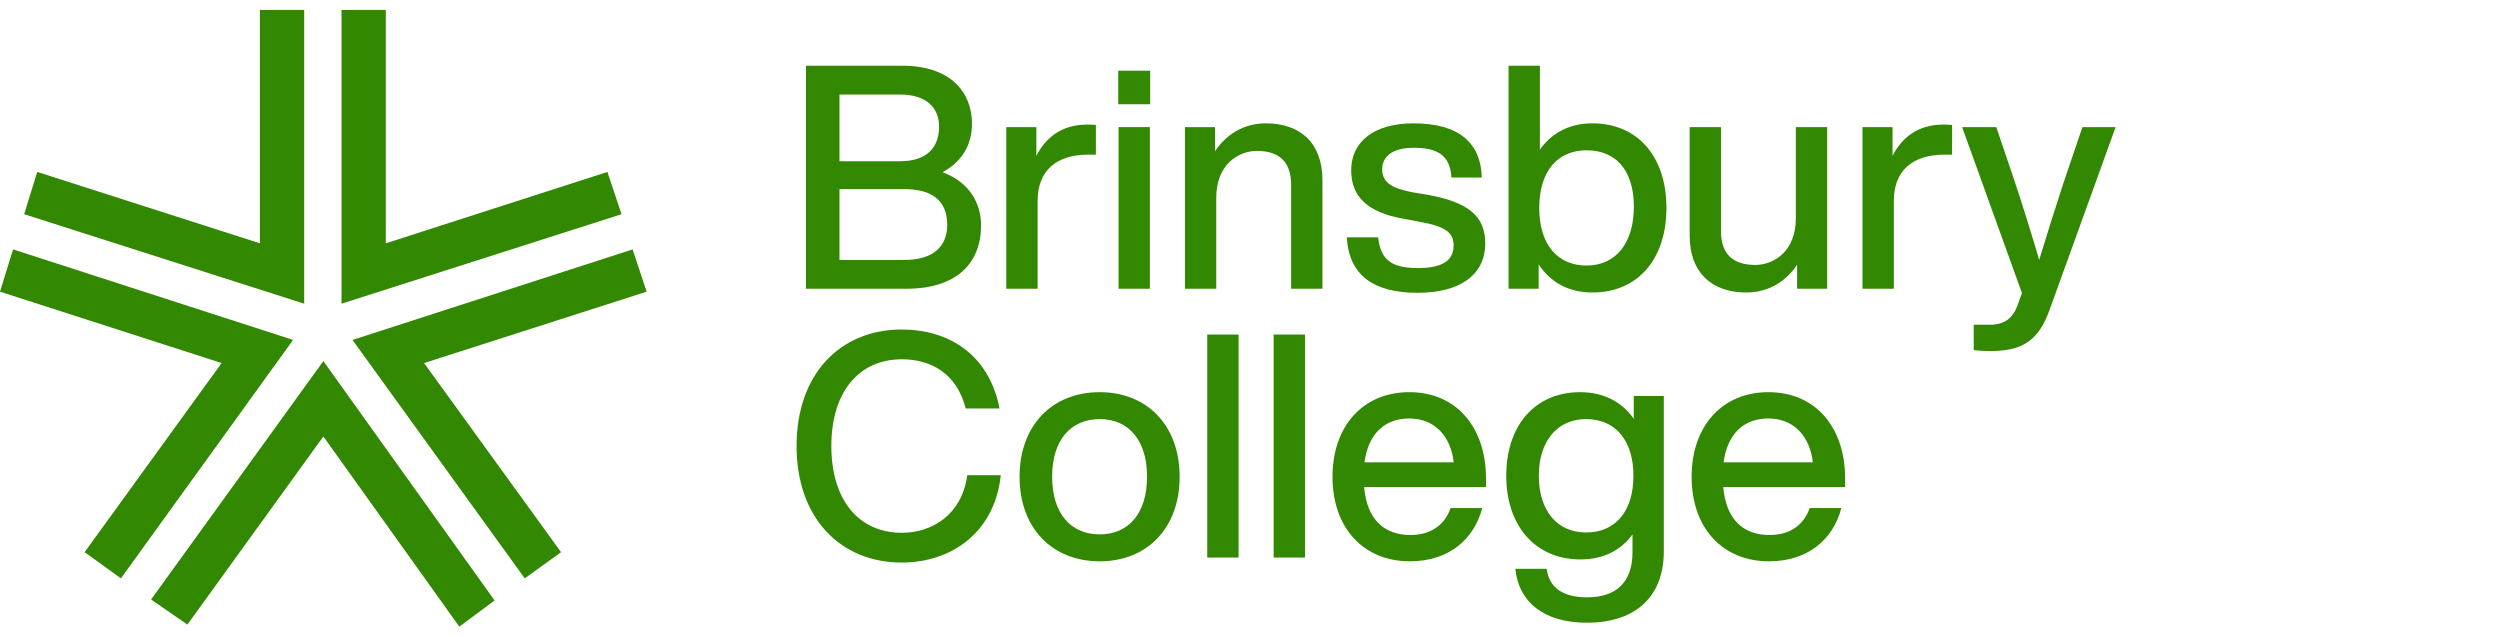 <?xml version="1.0" encoding="UTF-8"?> <svg xmlns="http://www.w3.org/2000/svg" width="922" height="235" viewBox="0 0 922 235" fill="none"><path d="M95.846 3.672V89.734L13.733 63.412L8.912 78.996L112.18 112.002V3.672H95.846Z" fill="#328800"></path><path d="M125.945 3.672V112.002L229.213 78.996L224.012 63.412L142.279 89.734V3.672H125.945Z" fill="#328800"></path><path d="M0 107.568L81.733 133.89L31.209 203.639L44.593 213.3L108.089 125.369L4.821 91.983L0 107.568Z" fill="#328800"></path><path d="M130.005 125.369L193.532 213.3L206.916 203.639L156.393 133.89L238.474 107.568L233.304 91.983L130.005 125.369Z" fill="#328800"></path><path d="M55.725 221.092L69.11 230.341L119.253 160.972L169.396 231.102L182.4 221.441L119.253 133.161L55.725 221.092Z" fill="#328800"></path><path d="M347.608 63.51C357.543 67.207 361.817 74.947 361.817 83.149C361.817 97.127 352.691 106.485 334.323 106.485H297.24V24.233H332.706C350.727 24.233 358.467 34.168 358.467 45.605C358.467 53.807 354.424 59.814 347.608 63.51ZM331.897 34.861H309.601V59.467H331.897C341.601 59.467 346.337 54.615 346.337 46.644C346.337 39.713 341.601 34.861 331.897 34.861ZM333.63 95.857C344.027 95.857 349.341 91.005 349.341 82.918C349.341 73.792 343.449 69.749 333.63 69.749H309.601V95.857H333.63Z" fill="#328800"></path><path d="M400.807 45.951C401.847 45.951 402.886 45.951 404.157 46.067V57.041H401.269C389.832 57.041 382.67 62.702 382.67 74.138V106.485H371.118V46.875H382.208V57.503C385.442 51.034 391.334 45.951 400.807 45.951Z" fill="#328800"></path><path d="M412.405 38.442V26.081H424.188V38.442H412.405ZM412.521 106.485V46.875H424.073V106.485H412.521Z" fill="#328800"></path><path d="M466.806 45.489C479.745 45.489 487.716 52.882 487.716 66.514V106.485H476.163V68.131C476.163 59.583 471.658 55.655 463.571 55.655C456.525 55.655 448.554 60.853 448.554 72.868V106.485H437.001V46.875H448.092V55.77C452.019 49.879 458.373 45.489 466.806 45.489Z" fill="#328800"></path><path d="M522.806 107.986C506.864 107.986 497.507 101.748 496.698 87.539H508.251C509.175 95.857 513.218 98.86 522.922 98.86C532.279 98.86 536.091 95.857 536.091 90.543C536.091 85.806 533.203 83.496 523.384 81.763L517.261 80.608C504.438 78.297 498.316 72.521 498.316 62.817C498.316 52.305 506.633 45.489 521.305 45.489C538.286 45.489 546.142 52.882 546.488 65.474H535.283C534.821 56.926 529.738 54.5 521.305 54.5C513.796 54.5 509.752 57.503 509.752 62.471C509.752 67.554 513.796 69.518 520.842 70.904L527.081 71.944C541.636 74.716 547.759 79.799 547.759 89.734C547.759 101.402 538.402 107.986 522.806 107.986Z" fill="#328800"></path><path d="M587.319 45.489C603.839 45.489 614.582 57.619 614.582 76.68C614.582 95.741 603.839 107.871 587.319 107.871C578.424 107.871 571.724 104.059 567.449 97.474V106.485H556.359V24.233H567.911V55.193C572.186 49.07 578.771 45.489 587.319 45.489ZM585.124 97.936C595.752 97.936 602.568 89.85 602.568 76.218C602.568 62.586 595.752 55.424 585.124 55.424C574.496 55.424 567.68 63.048 567.68 76.68C567.68 90.312 574.496 97.936 585.124 97.936Z" fill="#328800"></path><path d="M662.308 46.875H673.86V106.485H662.77V97.59C658.957 103.481 652.488 107.871 644.055 107.871C631.232 107.871 623.145 100.478 623.145 86.846V46.875H634.698V85.229C634.698 93.777 639.203 97.705 647.29 97.705C654.452 97.705 662.308 92.507 662.308 80.492V46.875Z" fill="#328800"></path><path d="M716.575 45.951C717.615 45.951 718.654 45.951 719.925 46.067V57.041H717.037C705.6 57.041 698.438 62.702 698.438 74.138V106.485H686.886V46.875H697.976V57.503C701.21 51.034 707.102 45.951 716.575 45.951Z" fill="#328800"></path><path d="M767.996 46.875H780.241L755.982 113.994C751.823 125.892 745.585 129.474 733.917 129.474C731.606 129.474 729.874 129.358 727.91 129.127V119.77H733.686C739.462 119.77 742.35 117.228 744.083 112.607C744.545 111.221 745.122 109.604 745.7 108.102L723.635 46.875H736.227L743.159 67.323C746.278 76.796 749.281 86.384 752.054 95.857C754.942 86.384 757.945 76.796 761.065 67.323L767.996 46.875Z" fill="#328800"></path><path d="M332.59 207.474C309.948 207.474 293.775 191.07 293.775 164.499C293.775 137.929 309.832 121.525 332.59 121.525C349.687 121.525 364.705 130.536 368.633 150.637H356.157C352.806 137.583 343.218 132.5 332.59 132.5C316.879 132.5 306.598 144.399 306.598 164.499C306.598 184.6 316.879 196.499 332.59 196.499C343.796 196.499 354.77 189.799 356.734 175.243H369.095C366.785 196.846 350.381 207.474 332.59 207.474Z" fill="#328800"></path><path d="M405.59 207.012C388.146 207.012 376.017 194.882 376.017 175.821C376.017 156.759 388.146 144.63 405.59 144.63C422.919 144.63 435.048 156.759 435.048 175.821C435.048 194.882 422.919 207.012 405.59 207.012ZM405.59 197.077C416.103 197.077 423.034 189.452 423.034 175.821C423.034 162.189 416.103 154.565 405.59 154.565C394.962 154.565 388.031 162.189 388.031 175.821C388.031 189.452 394.962 197.077 405.59 197.077Z" fill="#328800"></path><path d="M445.237 205.625V123.374H456.789V205.625H445.237Z" fill="#328800"></path><path d="M469.718 205.625V123.374H481.27V205.625H469.718Z" fill="#328800"></path><path d="M548.032 176.283V179.633H503.094C504.133 191.763 510.603 197.308 520.191 197.308C527.931 197.308 532.898 193.38 534.978 187.373H546.645C543.642 198.925 534.285 207.012 519.96 207.012C503.094 207.012 491.426 194.997 491.426 175.821C491.426 157.106 502.747 144.63 519.729 144.63C537.75 144.63 548.032 158.377 548.032 176.283ZM519.729 154.333C511.065 154.333 504.711 159.532 503.209 170.507H536.133C535.093 161.265 529.433 154.333 519.729 154.333Z" fill="#328800"></path><path d="M602.522 146.016H613.612V203.43C613.612 219.026 604.255 229.654 585.194 229.654C569.021 229.654 560.01 221.683 558.855 209.784H570.407C571.331 216.831 576.53 220.297 585.309 220.297C596.168 220.297 602.06 214.636 602.06 203.661V197.077C597.786 202.968 591.316 206.318 582.883 206.318C566.364 206.318 555.505 194.073 555.505 175.474C555.505 156.759 566.248 144.63 582.768 144.63C591.547 144.63 598.248 148.326 602.522 154.449V146.016ZM584.963 196.384C595.591 196.384 602.407 188.759 602.407 175.474C602.407 162.189 595.591 154.565 584.963 154.565C574.335 154.565 567.519 162.651 567.519 175.474C567.519 188.413 574.335 196.384 584.963 196.384Z" fill="#328800"></path><path d="M680.476 176.283V179.633H635.538C636.578 191.763 643.047 197.308 652.635 197.308C660.375 197.308 665.343 193.38 667.422 187.373H679.09C676.086 198.925 666.729 207.012 652.404 207.012C635.538 207.012 623.87 194.997 623.87 175.821C623.87 157.106 635.191 144.63 652.173 144.63C670.195 144.63 680.476 158.377 680.476 176.283ZM652.173 154.333C643.509 154.333 637.155 159.532 635.653 170.507H668.577C667.538 161.265 661.877 154.333 652.173 154.333Z" fill="#328800"></path></svg> 